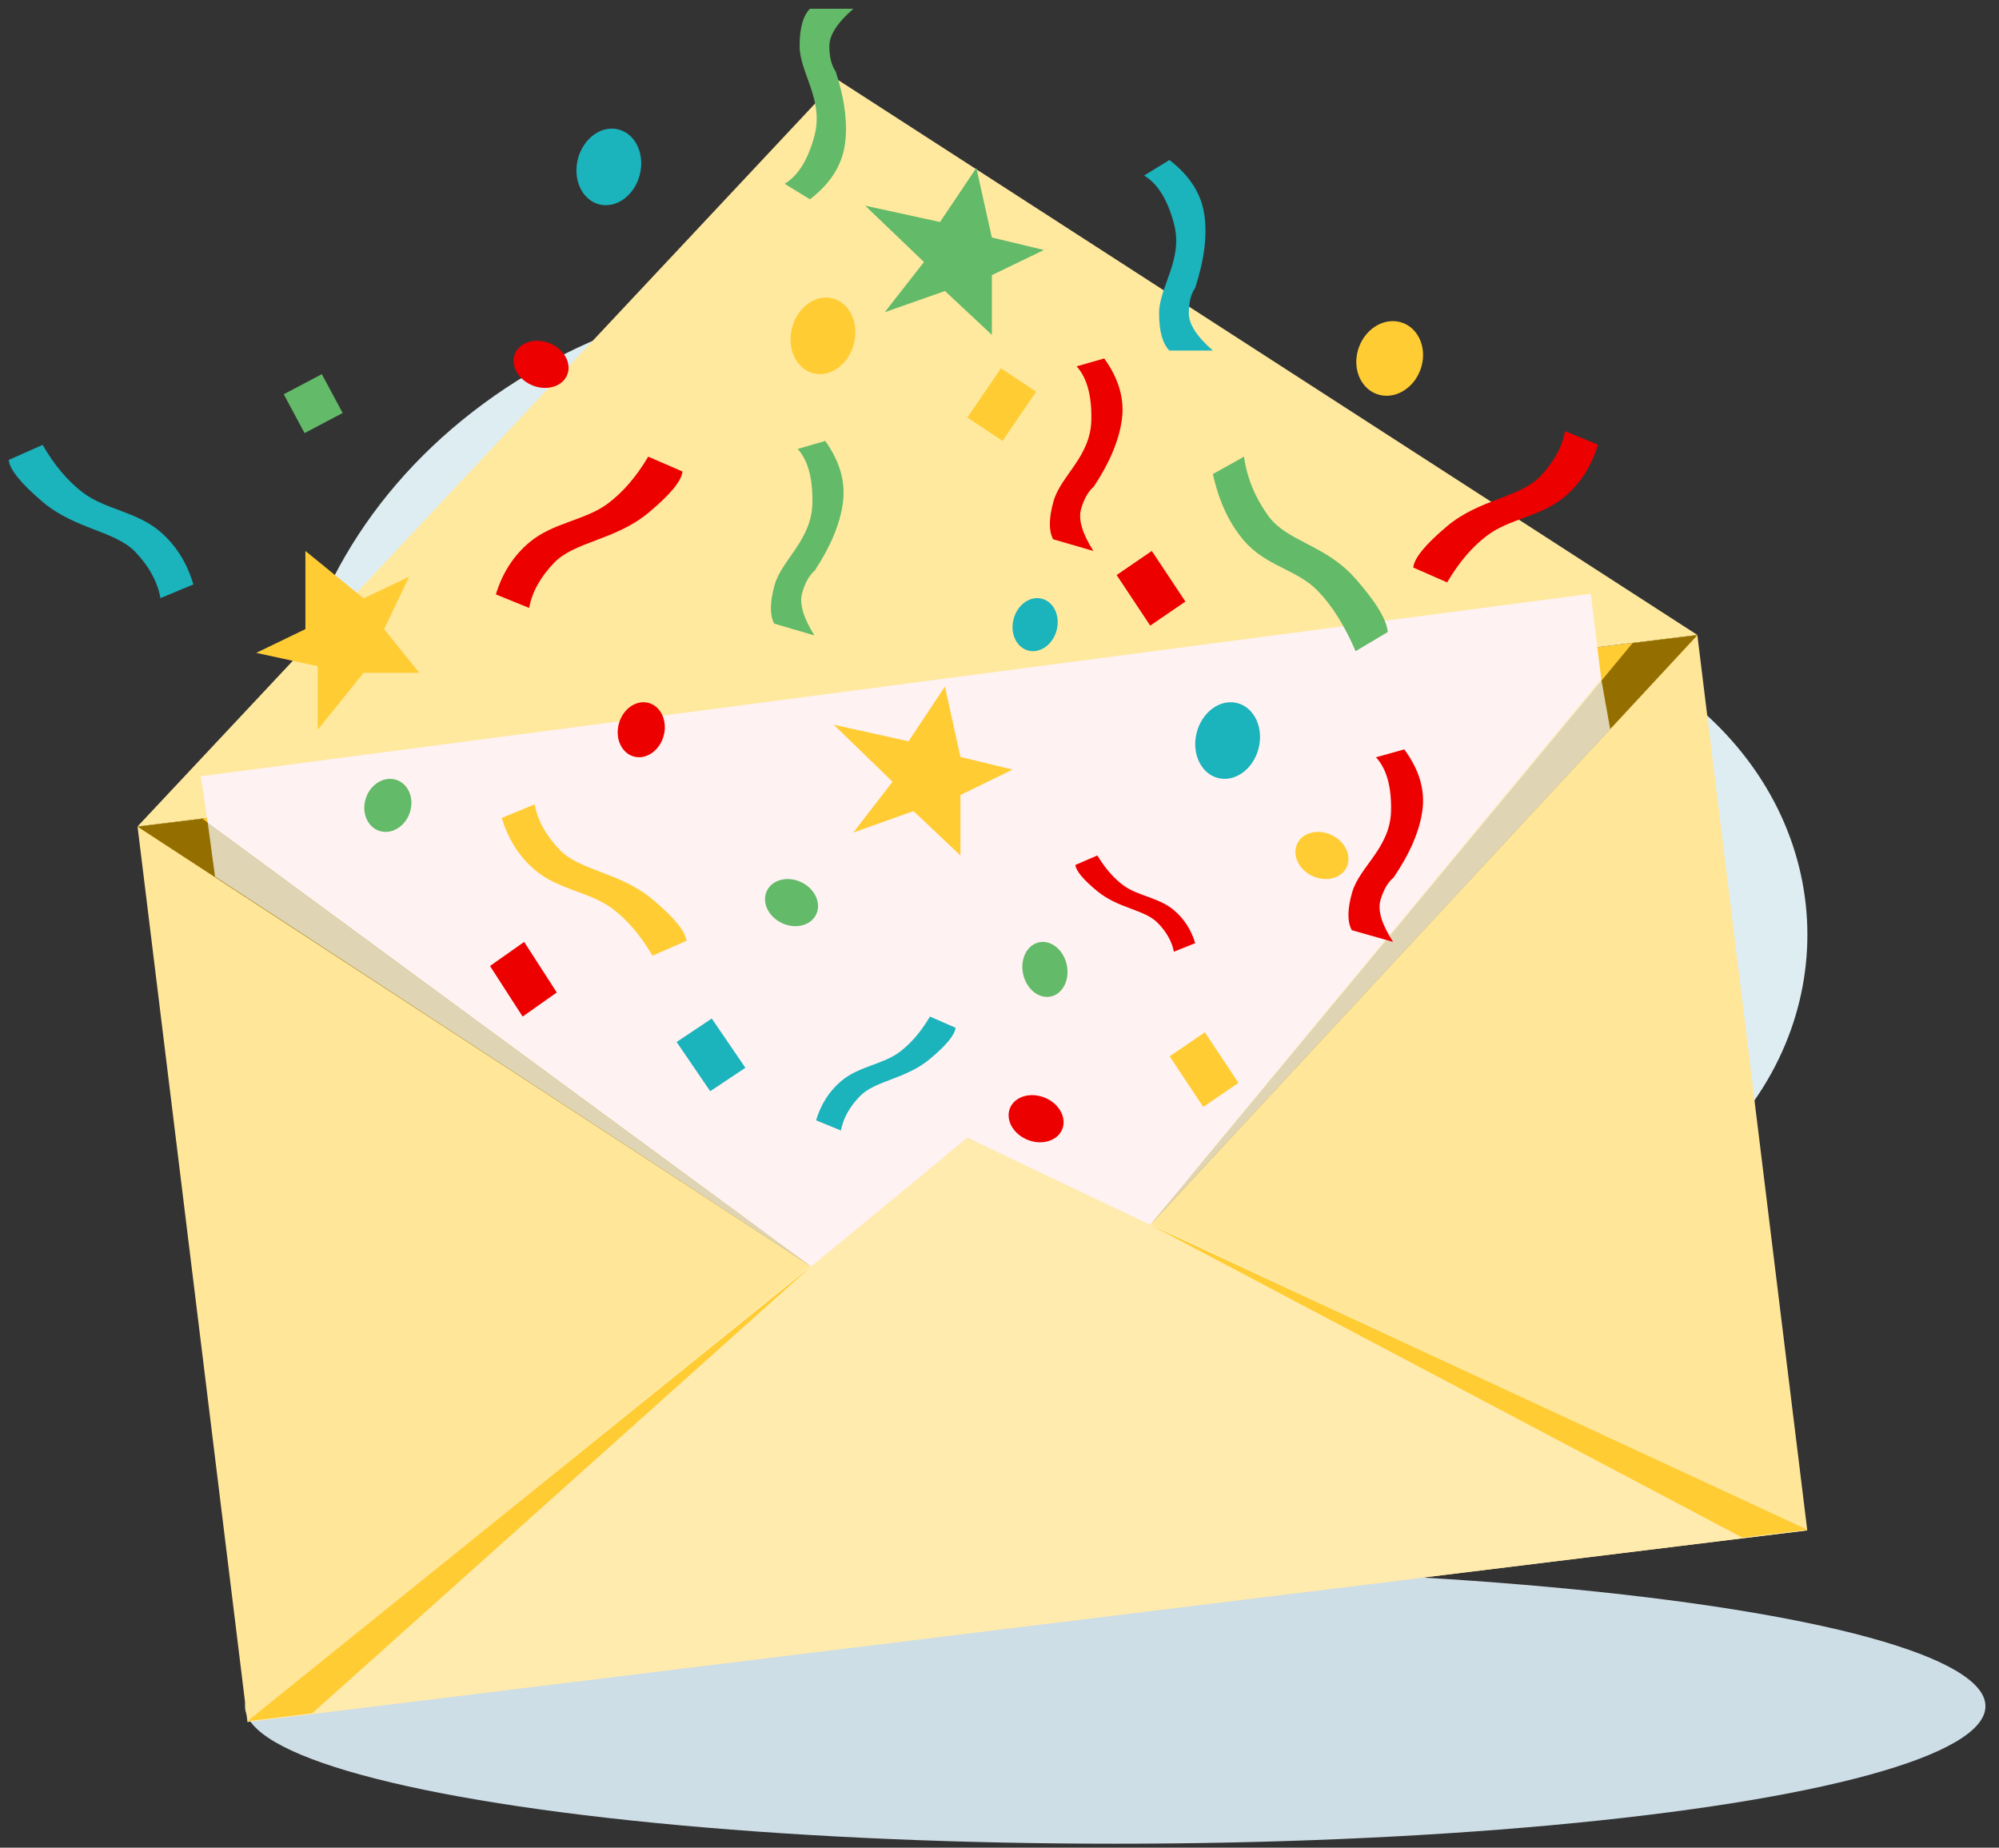 <?xml version="1.0" encoding="UTF-8"?>
<svg width="132px" height="122px" viewBox="0 0 132 122" version="1.1" xmlns="http://www.w3.org/2000/svg" xmlns:xlink="http://www.w3.org/1999/xlink">
    <rect x="0" y="0" width="132" height="122" fill="#333333" stroke="none"/>
    <title>c. concepts / mail / confetti 2</title>
    <g id="Page-1" stroke="none" stroke-width="1" fill="none" fill-rule="evenodd">
        <g id="Desk_V3" transform="translate(-715, -891)">
            <g id="c.-concepts-/-mail-/-confetti" transform="translate(697, 878)">
                <path d="M75.575,93.138 C75.311,92.902 75.052,92.664 74.798,92.423 C69.682,87.57 62.878,84.429 55.485,83.285 C50.997,82.59 46.714,80.708 43.265,77.634 C34.234,69.582 34.334,56.488 43.49,48.288 C47.529,44.671 52.658,42.628 57.903,42.166 C62.394,41.771 66.625,39.991 69.763,37.061 C69.803,37.023 69.844,36.985 69.885,36.948 C75.237,32.072 83.829,31.96 89.164,36.698 C89.195,36.725 89.225,36.752 89.255,36.779 C90.68,38.069 92.748,38.622 94.759,38.259 C106.226,36.188 118.515,39.061 127.316,46.91 C141.38,59.452 141.207,79.996 126.93,92.752 C112.642,105.517 89.65,105.69 75.575,93.138" id="Primary-color" fill="#DEEDF2" transform="translate(87.154, 67.828) rotate(184) translate(-87.154, -67.828) "></path>
                <ellipse id="Oval" fill="#CEDEE7" cx="91.641" cy="125.658" rx="57.464" ry="9.08"></ellipse>
                <g id="Group-2" transform="translate(21.725, 11.898)">
                    <g id="Group" transform="translate(57.918, 57.464) rotate(-7) translate(-57.918, -57.464) translate(5.967, 5.967)">
                        <rect id="Rectangle-Copy-6" fill="#FFE699" x="0" y="43.325" width="103.772" height="59.556"></rect>
                        <polygon id="Rectangle-Copy-7" fill="#FFE99F" points="51.886 1.84335834e-13 103.772 43.313 0 43.313"></polygon>
                        <polygon id="Rectangle-Copy-8" fill="#FFCC33" transform="translate(51.886, 64.981) scale(1, -1) translate(-51.886, -64.981) " points="51.886 43.325 103.772 86.638 0 86.638"></polygon>
                        <polygon id="Rectangle-Copy-9" fill="#FFEBAE" points="51.886 70.396 103.772 102.881 0 102.881"></polygon>
                        <polygon id="Path-Copy" fill="#FFCC33" points="2.12226647e-13 102.836 40.606 77.569 4.313 102.836"></polygon>
                        <polygon id="Path-Copy-5" fill="#FFCC33" transform="translate(83.474, 90.203) scale(-1, 1) translate(-83.474, -90.203) " points="63.171 102.836 103.777 77.569 67.484 102.836"></polygon>
                        <polygon id="Path-Copy-6" fill="#946F00" transform="translate(83.474, 60.447) scale(-1, -1) translate(-83.474, -60.447) " points="63.171 77.569 103.777 43.325 67.484 77.569"></polygon>
                        <polygon id="Path-Copy-7" fill="#946F00" transform="translate(20.303, 60.447) scale(1, -1) translate(-20.303, -60.447) " points="2.12226647e-13 77.569 40.606 43.325 4.313 77.569"></polygon>
                    </g>
                    <polygon id="Path-9" fill="#FFF2F2" points="9.995 55.439 9.532 52.359 101.315 40.306 102.012 45.952 72.232 81.975 60.156 76.23 49.835 84.725"></polygon>
                    <polygon id="Path-10" fill-opacity="0.7" fill="#FFFFFF" points="49.835 84.725 9.995 55.439 10.475 58.989"></polygon>
                    <polygon id="Path-11" fill-opacity="0.7" fill="#FFFFFF" points="102.012 45.952 102.602 49.25 72.232 81.975"></polygon>
                </g>
                <path d="M93.551,35.124 L95.221,36.149 C96.556,35.126 97.324,33.926 97.525,32.547 C97.726,31.168 97.525,29.557 96.923,27.712 C96.642,27.302 96.501,26.739 96.501,26.024 C96.501,25.309 97.031,24.489 98.091,23.566 L95.221,23.566 C94.766,24.025 94.539,24.845 94.539,26.024 C94.539,27.793 96.152,29.564 95.522,31.94 C95.102,33.523 94.445,34.585 93.551,35.124 Z" id="Path-3" fill="#1BB3BC" transform="translate(95.821, 29.857) scale(1, -1) translate(-95.821, -29.857) "></path>
                <path d="M69.813,25.136 L71.483,26.16 C72.818,25.138 73.587,23.938 73.787,22.559 C73.988,21.18 73.787,19.569 73.185,17.724 C72.904,17.314 72.764,16.751 72.764,16.036 C72.764,15.321 73.293,14.501 74.353,13.578 L71.483,13.578 C71.028,14.037 70.801,14.857 70.801,16.036 C70.801,17.805 72.414,19.576 71.784,21.952 C71.364,23.535 70.707,24.597 69.813,25.136 Z" id="Path-3-Copy-4" fill="#63BA68"></path>
                <path d="M70.674,42.643 L72.493,42.115 C73.455,43.459 73.844,44.819 73.66,46.195 C73.477,47.571 72.859,49.061 71.808,50.665 C71.438,50.982 71.157,51.483 70.965,52.169 C70.774,52.854 71.044,53.784 71.778,54.957 L69.122,54.176 C68.824,53.612 68.833,52.765 69.149,51.634 C69.623,49.939 71.591,48.68 71.644,46.232 C71.68,44.599 71.356,43.403 70.674,42.643 Z" id="Path-3-Copy" fill="#63BA68"></path>
                <path d="M89.093,37.19 L90.913,36.667 C91.875,37.997 92.264,39.343 92.08,40.706 C91.896,42.068 91.279,43.543 90.227,45.131 C89.857,45.444 89.577,45.94 89.385,46.619 C89.193,47.298 89.464,48.218 90.197,49.379 L87.541,48.606 C87.244,48.048 87.253,47.209 87.569,46.09 C88.043,44.412 90.01,43.166 90.064,40.742 C90.099,39.126 89.776,37.942 89.093,37.19 Z" id="Path-3-Copy-5" fill="#EC0000"></path>
                <path d="M108.858,63.003 L110.726,62.481 C111.714,63.811 112.114,65.157 111.925,66.519 C111.736,67.881 111.102,69.356 110.022,70.944 C109.643,71.257 109.354,71.754 109.157,72.432 C108.96,73.111 109.238,74.031 109.991,75.193 L107.264,74.419 C106.958,73.861 106.967,73.023 107.292,71.904 C107.779,70.225 109.8,68.979 109.854,66.555 C109.891,64.939 109.559,63.755 108.858,63.003 Z" id="Path-3-Copy-3" fill="#EC0000"></path>
                <polygon id="Rectangle" fill="#1BB3BC" points="62.679 81.8 65 80.252 67.219 83.503 64.897 85.051"></polygon>
                <polygon id="Rectangle-Copy-11" fill="#EC0000" points="50.356 76.783 52.611 75.193 54.766 78.532 52.511 80.122"></polygon>
                <polygon id="Rectangle-Copy-10" fill="#EC0000" points="91.735 50.969 94.056 49.379 96.275 52.719 93.953 54.309"></polygon>
                <polygon id="Rectangle-Copy-13" fill="#FFCC33" transform="translate(84.147, 39.716) scale(-1, 1) translate(-84.147, -39.716) " points="81.877 38.864 84.198 37.316 86.417 40.567 84.095 42.115"></polygon>
                <polygon id="Rectangle-Copy-12" fill="#FFCC33" points="95.237 82.749 97.559 81.16 99.777 84.499 97.456 86.089"></polygon>
                <polygon id="Rectangle-Copy-4" fill="#63BA68" points="36.736 39.032 39.252 37.705 40.627 40.27 38.111 41.597"></polygon>
                <path d="M53.047,38.398 C53.977,38.834 55.035,38.586 55.411,37.845 C55.788,37.104 55.339,36.15 54.41,35.715 C53.48,35.279 52.422,35.527 52.046,36.268 C51.669,37.009 52.118,37.963 53.047,38.398 Z" id="Oval" fill="#EC0000"></path>
                <path d="M85.735,88.209 C86.665,88.644 87.723,88.397 88.1,87.656 C88.476,86.915 88.027,85.961 87.098,85.525 C86.168,85.09 85.11,85.337 84.734,86.078 C84.358,86.819 84.806,87.773 85.735,88.209 Z" id="Oval-Copy-11" fill="#EC0000"></path>
                <path d="M69.61,73.94 C70.507,74.376 71.527,74.128 71.89,73.387 C72.253,72.646 71.82,71.692 70.924,71.257 C70.028,70.821 69.007,71.069 68.644,71.81 C68.282,72.551 68.714,73.505 69.61,73.94 Z" id="Oval-Copy-5" fill="#63BA68"></path>
                <path d="M104.633,70.827 C105.53,71.263 106.55,71.015 106.913,70.274 C107.276,69.533 106.843,68.579 105.947,68.144 C105.051,67.708 104.03,67.956 103.667,68.697 C103.305,69.438 103.737,70.391 104.633,70.827 Z" id="Oval-Copy-2" fill="#FFCC33"></path>
                <path d="M58.863,60.789 C58.599,61.768 59.048,62.738 59.866,62.956 C60.684,63.173 61.561,62.556 61.825,61.578 C62.089,60.599 61.64,59.629 60.822,59.411 C60.004,59.194 59.127,59.811 58.863,60.789 Z" id="Oval-Copy" fill="#EC0000"></path>
                <path d="M84.933,53.864 C84.679,54.808 85.11,55.743 85.893,55.953 C86.677,56.163 87.518,55.568 87.771,54.624 C88.024,53.68 87.594,52.745 86.81,52.535 C86.026,52.325 85.186,52.92 84.933,53.864 Z" id="Oval-Copy-6" fill="#1BB3BC"></path>
                <path d="M97.028,61.348 C96.664,62.711 97.282,64.062 98.406,64.366 C99.531,64.669 100.737,63.809 101.1,62.446 C101.463,61.082 100.846,59.731 99.721,59.428 C98.597,59.125 97.391,59.985 97.028,61.348 Z" id="Oval-Copy-8" fill="#1BB3BC"></path>
                <path d="M56.167,23.471 C55.804,24.835 56.422,26.186 57.546,26.489 C58.671,26.792 59.877,25.932 60.24,24.569 C60.603,23.206 59.986,21.855 58.861,21.552 C57.737,21.248 56.531,22.108 56.167,23.471 Z" id="Oval-Copy-12" fill="#1BB3BC"></path>
                <path d="M70.306,34.627 C69.943,35.99 70.56,37.341 71.685,37.644 C72.81,37.947 74.016,37.088 74.379,35.725 C74.742,34.361 74.125,33.01 73,32.707 C71.875,32.404 70.669,33.263 70.306,34.627 Z" id="Oval-Copy-9" fill="#FFCC33"></path>
                <path d="M107.667,36.133 C107.293,37.461 107.929,38.777 109.088,39.073 C110.246,39.368 111.489,38.531 111.863,37.202 C112.237,35.874 111.601,34.557 110.443,34.262 C109.284,33.967 108.042,34.804 107.667,36.133 Z" id="Oval-Copy-10" fill="#FFCC33"></path>
                <path d="M85.581,76.615 C85.328,77.593 85.758,78.563 86.542,78.781 C87.326,78.999 88.166,78.382 88.419,77.403 C88.673,76.424 88.242,75.454 87.459,75.236 C86.675,75.019 85.834,75.636 85.581,76.615 Z" id="Oval-Copy-7" fill="#63BA68" transform="translate(87, 77.009) scale(-1, 1) translate(-87, -77.009) "></path>
                <path d="M42.13,65.798 C41.866,66.741 42.315,67.677 43.133,67.887 C43.95,68.096 44.827,67.501 45.092,66.557 C45.356,65.614 44.907,64.678 44.089,64.468 C43.271,64.259 42.394,64.854 42.13,65.798 Z" id="Oval-Copy-3" fill="#63BA68"></path>
                <polygon id="Path-4" fill="#FFCC33" points="43.364 54.54 45.016 51.079 42.012 52.511 38.167 49.379 38.167 54.54 34.92 56.108 38.98 56.988 38.98 61.183 42.012 57.423 45.686 57.423"></polygon>
                <polygon id="Path-5" fill="#FFCC33" points="77.996 61.946 80.395 58.33 81.42 62.981 84.86 63.814 81.42 65.495 81.42 69.485 78.323 66.556 74.348 67.969 76.937 64.617 73.056 60.855"></polygon>
                <polygon id="Path-5-Copy" fill="#63BA68" points="80.071 27.659 82.471 24.085 83.495 28.682 86.935 29.506 83.495 31.167 83.495 35.111 80.399 32.215 76.424 33.613 79.012 30.3 75.131 26.581"></polygon>
                <path d="M50.745,52.248 L52.94,53.141 C53.137,52.088 53.689,51.092 54.596,50.153 C55.957,48.745 58.636,48.667 60.805,46.868 C62.251,45.669 63.005,44.758 63.068,44.134 L60.805,43.153 C60.023,44.474 59.132,45.507 58.131,46.254 C56.631,47.373 54.503,47.498 52.94,48.826 C51.897,49.711 51.166,50.852 50.745,52.248 Z" id="Path-8" fill="#EC0000"></path>
                <path d="M111.322,50.562 L113.493,51.455 C113.688,50.402 114.235,49.406 115.132,48.467 C116.479,47.059 119.13,46.981 121.276,45.182 C122.706,43.983 123.453,43.071 123.515,42.448 L121.276,41.467 C120.502,42.788 119.62,43.821 118.63,44.567 C117.145,45.687 115.041,45.812 113.493,47.14 C112.462,48.024 111.738,49.165 111.322,50.562 Z" id="Path-8-Copy-7" fill="#EC0000" transform="translate(117.418, 46.461) scale(-1, -1) translate(-117.418, -46.461) "></path>
                <path d="M98.091,54.847 L100.147,55.995 C100.331,54.641 100.849,53.36 101.699,52.153 C102.974,50.343 105.484,50.242 107.515,47.93 C108.87,46.388 109.577,45.216 109.636,44.415 L107.515,43.153 C106.783,44.851 105.948,46.18 105.011,47.14 C103.605,48.579 101.612,48.74 100.147,50.447 C99.17,51.584 98.485,53.051 98.091,54.847 Z" id="Path-8-Copy-4" fill="#63BA68" transform="translate(103.863, 49.574) scale(1, -1) translate(-103.863, -49.574) "></path>
                <path d="M71.889,86.973 L73.529,87.645 C73.676,86.852 74.089,86.102 74.767,85.395 C75.784,84.334 77.786,84.275 79.407,82.92 C80.488,82.017 81.051,81.331 81.098,80.861 L79.407,80.122 C78.822,81.117 78.156,81.895 77.409,82.457 C76.287,83.301 74.697,83.395 73.529,84.395 C72.75,85.061 72.203,85.921 71.889,86.973 Z" id="Path-8-Copy-3" fill="#1BB3BC"></path>
                <path d="M51.134,75.208 L53.306,76.101 C53.501,75.047 54.047,74.051 54.945,73.113 C56.291,71.705 58.942,71.627 61.088,69.828 C62.519,68.629 63.265,67.717 63.327,67.094 L61.088,66.113 C60.314,67.433 59.432,68.467 58.443,69.213 C56.958,70.333 54.853,70.458 53.306,71.785 C52.274,72.67 51.55,73.811 51.134,75.208 Z" id="Path-8-Copy-5" fill="#FFCC33" transform="translate(57.231, 71.107) scale(1, -1) translate(-57.231, -71.107) "></path>
                <path d="M18.576,51.588 L20.747,52.493 C20.942,51.426 21.488,50.417 22.386,49.466 C23.733,48.039 26.384,47.96 28.53,46.138 C29.96,44.923 30.707,44 30.769,43.369 L28.53,42.375 C27.756,43.713 26.874,44.76 25.884,45.516 C24.399,46.65 22.295,46.777 20.747,48.121 C19.716,49.018 18.992,50.173 18.576,51.588 Z" id="Path-8-Copy-2" fill="#1BB3BC" transform="translate(24.672, 47.434) scale(-1, 1) translate(-24.672, -47.434) "></path>
                <path d="M89.011,75.273 L90.42,75.841 C90.547,75.171 90.901,74.537 91.484,73.94 C92.357,73.044 94.078,72.994 95.47,71.849 C96.399,71.086 96.883,70.506 96.923,70.11 L95.47,69.485 C94.968,70.326 94.396,70.983 93.754,71.458 C92.79,72.171 91.424,72.25 90.42,73.095 C89.751,73.658 89.281,74.384 89.011,75.273 Z" id="Path-8-Copy" fill="#EC0000" transform="translate(92.967, 72.663) scale(-1, 1) translate(-92.967, -72.663) "></path>
            </g>
        </g>
    </g>
</svg>